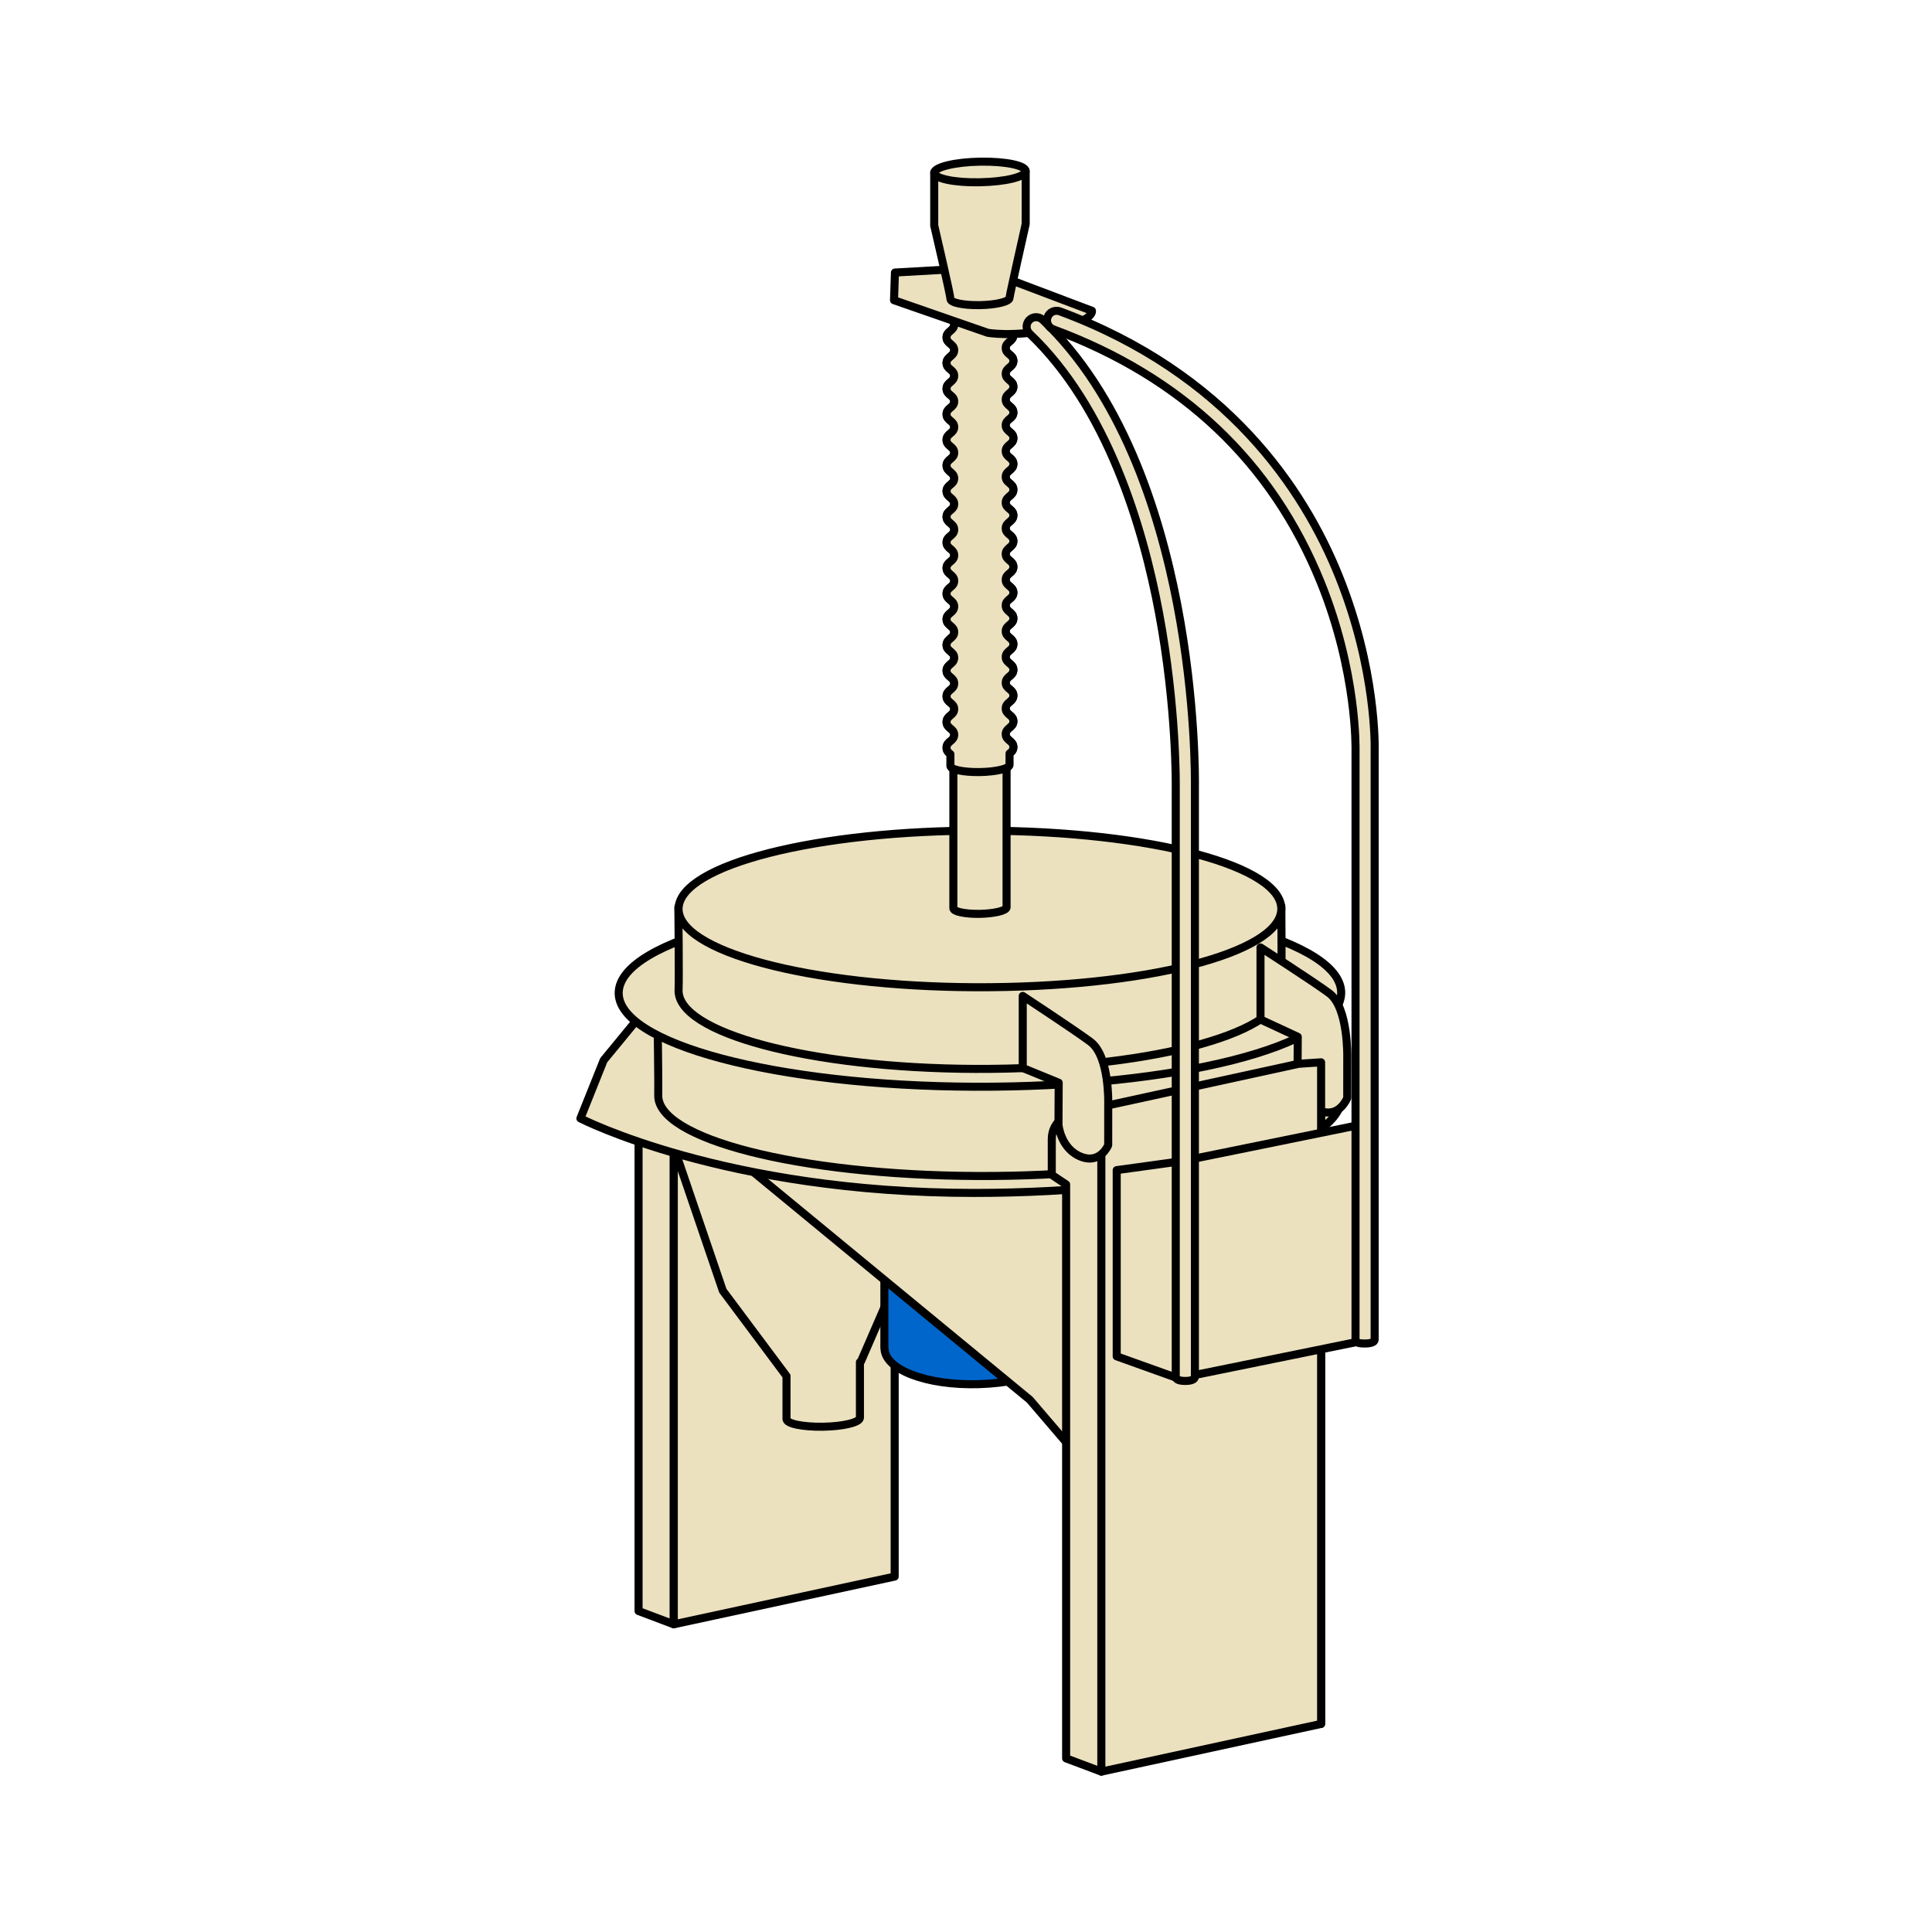 <?xml version="1.0" encoding="UTF-8" standalone="no"?><!DOCTYPE svg PUBLIC "-//W3C//DTD SVG 1.1//EN" "http://www.w3.org/Graphics/SVG/1.1/DTD/svg11.dtd"><svg width="100%" height="100%" viewBox="0 0 120 120" version="1.1" xmlns="http://www.w3.org/2000/svg" xmlns:xlink="http://www.w3.org/1999/xlink" xml:space="preserve" style="fill-rule:evenodd;clip-rule:evenodd;stroke-linecap:round;stroke-linejoin:round;stroke-miterlimit:10;"><rect id="Stroje" x="-942.988" y="-909.961" width="1280" height="1380" style="fill:none;"/><g><g><g><rect x="-60.283" y="-29.961" width="242" height="200" style="fill:none;"/><g><g><path d="M39.662,59.811l2.189,0.824l0,40.254l-2.189,-0.825l0,-40.253Z" style="fill:#ebe1bf;fill-rule:nonzero;stroke:#000;stroke-width:0.5px;"/><path d="M55.57,57.673l-13.72,2.962l0,40.253l13.72,-2.964l0,-40.251Z" style="fill:#ebe1bf;fill-rule:nonzero;stroke:#000;stroke-width:0.5px;"/><path d="M56.43,71.191l0.169,-0.619l-14.741,0.688l3.038,8.909l3.955,5.298l0,2.676l0.004,0c-0.004,0.285 1.004,0.492 2.255,0.474c1.279,-0.02 2.291,-0.268 2.3,-0.555l0,-0.011l0.002,0l0,-3.448c0.044,-0.031 0.066,-0.047 0.066,-0.047l2.274,-5.245l2.25,-8.19l-1.572,0.07Z" style="fill:#ebe1bf;fill-rule:nonzero;stroke:#000;stroke-width:0.5px;"/><path d="M66.803,77.277l-11.873,0.9l0,5.552l0.009,0c-0.011,1.339 2.617,2.341 5.872,2.243c3.322,-0.101 5.965,-1.274 5.989,-2.63c0,-0.013 -0.004,-0.025 -0.004,-0.04l0.007,0l0,-6.025Z" style="fill:#06c;fill-rule:nonzero;stroke:#000;stroke-width:0.5px;"/><path d="M66.811,90.269l-2.849,-3.328l-18.113,-14.921l27.198,0.061l-6.236,18.188Z" style="fill:#ebe1bf;fill-rule:nonzero;stroke:#000;stroke-width:0.5px;"/><path d="M61.11,62.139c-4.912,-0.008 -21.462,1.098 -21.462,1.098l-2.151,2.616l-1.447,3.613c0,0 8.968,4.629 24.454,4.629c12.6,0 22.674,-2.601 22.839,-5.918c0.169,-3.312 -9.628,-6.013 -22.233,-6.038" style="fill:#ebe1bf;fill-rule:nonzero;"/><path d="M61.11,62.139c-4.912,-0.008 -21.462,1.098 -21.462,1.098l-2.151,2.616l-1.447,3.613c0,0 8.968,4.629 24.454,4.629c12.6,0 22.674,-2.601 22.839,-5.918c0.169,-3.312 -9.628,-6.013 -22.233,-6.038Z" style="fill:none;stroke:#000;stroke-width:0.5px;"/><path d="M80.987,63.093l-40.146,-0.008c0,0 0.064,4.499 0.044,4.901c-0.145,2.747 8.721,5.007 19.761,5.057c11.245,0.054 20.228,-2.134 20.37,-4.893c0.146,-2.756 -0.029,-5.057 -0.029,-5.057Z" style="fill:#ebe1bf;fill-rule:nonzero;stroke:#000;stroke-width:0.5px;"/><path d="M61.118,55.844c-12.344,-0.035 -22.516,2.535 -22.688,5.755c-0.163,3.214 9.745,5.854 22.09,5.9c12.572,0.05 22.618,-2.526 22.781,-5.759c0.169,-3.229 -9.607,-5.865 -22.183,-5.896" style="fill:#ebe1bf;fill-rule:nonzero;"/><path d="M61.118,55.844c-12.344,-0.035 -22.516,2.535 -22.688,5.755c-0.163,3.214 9.745,5.854 22.09,5.9c12.572,0.05 22.618,-2.526 22.781,-5.759c0.169,-3.229 -9.607,-5.865 -22.183,-5.896Z" style="fill:none;stroke:#000;stroke-width:0.5px;"/><path d="M42.135,56.346c0,0 0.046,4.538 0.013,5.121c-0.134,2.682 8.132,4.884 18.429,4.925c10.487,0.038 18.87,-2.109 19.006,-4.807c0.035,-0.722 0.004,-5.302 0.004,-5.302l-37.452,0.063Z" style="fill:#ebe1bf;fill-rule:nonzero;stroke:#000;stroke-width:0.5px;"/><path d="M61.077,51.593c-10.299,-0.031 -18.785,2.116 -18.929,4.799c-0.134,2.684 8.132,4.887 18.428,4.927c10.488,0.04 18.871,-2.107 19.007,-4.803c0.138,-2.699 -8.015,-4.896 -18.506,-4.923" style="fill:#ebe1bf;fill-rule:nonzero;"/><path d="M61.077,51.593c-10.299,-0.031 -18.785,2.116 -18.929,4.799c-0.134,2.684 8.132,4.887 18.428,4.927c10.488,0.04 18.871,-2.107 19.007,-4.803c0.138,-2.699 -8.015,-4.896 -18.506,-4.923Z" style="fill:none;stroke:#000;stroke-width:0.5px;"/><path d="M62.52,47.537l-3.305,0.136l0,8.744l0.002,0c-0.005,0.205 0.73,0.358 1.635,0.345c0.926,-0.02 1.66,-0.2 1.668,-0.404l-0.002,-0.007l0.002,0l0,-8.814Z" style="fill:#ebe1bf;fill-rule:nonzero;stroke:#000;stroke-width:0.5px;"/><path d="M59.265,18.599c-0.053,0.389 -0.472,0.369 -0.472,0.768c0,0.395 0.474,0.395 0.474,0.789c0,0.399 -0.474,0.399 -0.474,0.799c0,0.399 0.474,0.399 0.474,0.792c0,0.401 -0.474,0.401 -0.474,0.8c0,0.4 0.474,0.4 0.474,0.793c0,0.4 -0.474,0.4 -0.474,0.801c0,0.4 0.474,0.4 0.474,0.793c0,0.395 -0.474,0.395 -0.474,0.797c0,0.397 0.474,0.397 0.474,0.795c0,0.394 -0.474,0.394 -0.474,0.798c0,0.397 0.474,0.397 0.474,0.796c0,0.394 -0.474,0.394 -0.474,0.793c0,0.402 0.474,0.402 0.474,0.801c0,0.393 -0.474,0.393 -0.474,0.791c0,0.399 0.474,0.399 0.474,0.799c0,0.397 -0.474,0.397 -0.474,0.791c0,0.404 0.474,0.404 0.474,0.802c0,0.399 -0.474,0.399 -0.474,0.792c0,0.4 0.474,0.4 0.474,0.799c0,0.4 -0.474,0.4 -0.474,0.793c0,0.4 0.474,0.4 0.474,0.799c0,0.397 -0.474,0.397 -0.474,0.795c0,0.398 0.474,0.398 0.474,0.798c0,0.397 -0.474,0.397 -0.474,0.795c0,0.395 0.474,0.395 0.474,0.794c0,0.4 -0.474,0.4 -0.474,0.802c0,0.393 0.474,0.393 0.474,0.792c0,0.402 -0.474,0.402 -0.474,0.799c0,0.398 0.474,0.398 0.474,0.796c0,0.4 -0.474,0.4 -0.474,0.797c0,0.4 0.474,0.4 0.474,0.795c0,0.399 -0.474,0.399 -0.474,0.801c0,0.4 0.474,0.4 0.474,0.793c0,0.399 -0.474,0.399 -0.474,0.801c0,0.399 0.422,0.373 0.472,0.768c0.009,0.05 -0.182,0.266 -0.132,0.266c0.053,0 0.046,-0.473 0.099,-0.475c0.05,0 0.054,0.472 0.104,0.47c0.052,0 0.046,-0.47 0.098,-0.47c0.051,-0.002 0.057,0.47 0.107,0.468c0.051,0 0.044,-0.47 0.097,-0.47c0.05,0 0.055,0.468 0.106,0.468c0.048,0 0.044,-0.468 0.094,-0.47c0.05,0 0.057,0.468 0.107,0.468c0.05,0 0.046,-0.47 0.097,-0.47c0.048,0 0.053,0.47 0.103,0.47c0.053,0 0.046,-0.472 0.099,-0.472c0.048,0 0.055,0.472 0.107,0.47c0.05,0 0.046,-0.473 0.098,-0.473c0.05,-0.002 0.054,0.471 0.105,0.471c0.052,0 0.048,-0.473 0.098,-0.475c0.05,0 0.055,0.475 0.105,0.475c0.051,0 0.046,-0.475 0.098,-0.477c0.05,0 0.056,0.474 0.107,0.474c0.05,-0.002 0.046,-0.476 0.096,-0.476c0.053,0 0.057,0.474 0.108,0.474c0.051,-0.001 0.046,-0.476 0.097,-0.476c0.052,0 0.056,0.475 0.109,0.475c0.05,0 0.046,-0.477 0.094,-0.48c0.053,0 0.058,0.478 0.11,0.478c0.051,0 0.047,-0.478 0.097,-0.48c0.05,0 0.057,0.478 0.109,0.478c0.049,-0.002 0.046,-0.48 0.095,-0.48c0.051,0 0.055,0.478 0.105,0.478c0.053,0 0.049,-0.48 0.101,-0.48c0.048,-0.002 0.055,0.478 0.106,0.478c0.05,0 0.046,-0.48 0.099,-0.48c0.05,-0.001 0.054,0.478 0.107,0.478c0.052,0 0.048,-0.479 0.1,-0.479c0.052,0 0.054,0.479 0.109,0.476c0.05,0 -0.143,-0.219 -0.136,-0.27c0.052,-0.395 0.475,-0.37 0.475,-0.765c0,-0.402 -0.478,-0.402 -0.478,-0.802c0,-0.399 0.478,-0.399 0.478,-0.801c0,-0.393 -0.478,-0.393 -0.478,-0.797c0,-0.399 0.478,-0.399 0.478,-0.801c0,-0.397 -0.478,-0.397 -0.478,-0.793c0,-0.401 0.478,-0.401 0.478,-0.803c0,-0.402 -0.478,-0.402 -0.478,-0.798c0,-0.399 0.478,-0.399 0.478,-0.799c0,-0.402 -0.478,-0.402 -0.478,-0.801c0,-0.395 0.478,-0.395 0.478,-0.797c0,-0.4 -0.478,-0.4 -0.478,-0.803c0,-0.398 0.478,-0.398 0.478,-0.797c0,-0.4 -0.478,-0.4 -0.478,-0.799c0,-0.404 0.478,-0.404 0.478,-0.8c0,-0.399 -0.478,-0.399 -0.478,-0.799c0,-0.401 0.478,-0.401 0.478,-0.801c0,-0.397 -0.478,-0.397 -0.478,-0.799c0,-0.4 0.478,-0.4 0.478,-0.803c0,-0.397 -0.478,-0.397 -0.478,-0.79c0,-0.401 0.478,-0.401 0.478,-0.805c0,-0.402 -0.478,-0.402 -0.478,-0.797c0,-0.397 0.478,-0.397 0.478,-0.799c0,-0.4 -0.478,-0.4 -0.478,-0.803c0,-0.394 0.478,-0.394 0.478,-0.797c0,-0.4 -0.478,-0.4 -0.478,-0.802c0,-0.397 0.478,-0.397 0.478,-0.794c0,-0.402 -0.478,-0.402 -0.478,-0.804c0,-0.404 0.478,-0.404 0.478,-0.799c0,-0.4 -0.478,-0.4 -0.478,-0.8c0,-0.402 0.478,-0.402 0.478,-0.804c0,-0.397 -0.478,-0.397 -0.478,-0.798c0,-0.398 0.478,-0.398 0.478,-0.802c0,-0.399 -0.478,-0.399 -0.478,-0.796c0,-0.402 0.478,-0.402 0.478,-0.804c0,-0.402 -0.423,-0.372 -0.475,-0.77c-0.007,-0.054 0.175,-0.266 0.125,-0.263c-0.049,0.002 -0.031,0.473 -0.084,0.475c-0.05,0.002 -0.068,-0.467 -0.118,-0.465c-0.053,0.002 -0.032,0.472 -0.084,0.473c-0.05,0.004 -0.07,-0.466 -0.119,-0.466c-0.052,0.002 -0.032,0.474 -0.085,0.478c-0.049,0.003 -0.068,-0.472 -0.118,-0.47c-0.051,0.002 -0.029,0.477 -0.082,0.479c-0.05,0.004 -0.069,-0.472 -0.119,-0.47c-0.05,0 -0.032,0.479 -0.082,0.481c-0.05,0.002 -0.071,-0.478 -0.119,-0.476c-0.053,0.002 -0.033,0.48 -0.084,0.482c-0.05,0.002 -0.07,-0.475 -0.121,-0.473c-0.052,0.002 -0.034,0.48 -0.083,0.481c-0.051,0.002 -0.072,-0.479 -0.122,-0.475c-0.051,0.002 -0.031,0.481 -0.084,0.481c-0.048,0.002 -0.068,-0.474 -0.119,-0.47c-0.05,0.002 -0.032,0.477 -0.081,0.479c-0.051,0.002 -0.072,-0.473 -0.122,-0.471c-0.052,0.005 -0.031,0.477 -0.082,0.479c-0.054,0 -0.07,-0.47 -0.123,-0.469c-0.05,0.004 -0.031,0.474 -0.081,0.476c-0.053,0.004 -0.072,-0.467 -0.124,-0.465c-0.05,0 -0.029,0.473 -0.082,0.475c-0.051,0.004 -0.071,-0.471 -0.121,-0.469c-0.053,0.002 -0.033,0.477 -0.084,0.479c-0.052,0.002 -0.07,-0.472 -0.121,-0.468c-0.052,0.002 -0.032,0.477 -0.082,0.479c-0.051,0.002 -0.073,-0.473 -0.121,-0.471c-0.053,0 -0.035,0.477 -0.084,0.479c-0.052,0 -0.073,-0.476 -0.123,-0.472c-0.052,0.001 -0.033,0.477 -0.083,0.479c-0.053,0.002 -0.074,-0.476 -0.125,-0.476c-0.051,0.002 -0.033,0.484 -0.083,0.486c-0.052,0.001 -0.082,0.006 -0.033,-0.012c0.071,-0.026 0.059,-0.237 0.05,-0.187Z" style="fill:none;stroke:#000;stroke-width:0.5px;"/><path d="M62.468,18.446c0.011,0.073 0.033,0.121 0.063,0.176c0.016,-0.075 0.02,-0.251 0.035,-0.355c-0.041,0.063 -0.102,0.146 -0.098,0.179" style="fill:#ebe1bf;fill-rule:nonzero;"/><path d="M62.468,18.446c0.011,0.073 0.033,0.121 0.063,0.176c0.016,-0.075 0.02,-0.251 0.035,-0.355c-0.041,0.063 -0.102,0.146 -0.098,0.179Z" style="fill:none;stroke:#000;stroke-width:0.5px;"/><path d="M62.593,18.183c-0.012,0 -0.022,0.033 -0.026,0.084c0.026,-0.051 0.048,-0.084 0.026,-0.084" style="fill:#ebe1bf;fill-rule:nonzero;"/><path d="M62.593,18.183c-0.012,0 -0.022,0.033 -0.026,0.084c0.026,-0.051 0.048,-0.084 0.026,-0.084Z" style="fill:none;stroke:#000;stroke-width:0.5px;"/><path d="M62.943,20.817c0,-0.4 -0.477,-0.4 -0.477,-0.797c0,-0.402 0.477,-0.402 0.477,-0.804c0,-0.328 -0.281,-0.372 -0.413,-0.594c-0.004,0.021 -0.01,0.035 -0.02,0.035c-0.05,0.003 -0.07,-0.466 -0.12,-0.463c-0.051,0.002 -0.031,0.47 -0.084,0.472c-0.05,0.004 -0.068,-0.466 -0.118,-0.466c-0.053,0.002 -0.032,0.474 -0.084,0.479c-0.05,0.002 -0.07,-0.474 -0.12,-0.472c-0.049,0.003 -0.029,0.478 -0.081,0.48c-0.051,0.005 -0.069,-0.473 -0.119,-0.471c-0.051,0 -0.031,0.48 -0.082,0.481c-0.05,0.002 -0.071,-0.477 -0.12,-0.475c-0.051,0.003 -0.033,0.479 -0.083,0.481c-0.051,0.003 -0.071,-0.474 -0.121,-0.472c-0.053,0.002 -0.033,0.479 -0.084,0.481c-0.05,0.002 -0.07,-0.479 -0.121,-0.475c-0.05,0.003 -0.032,0.481 -0.083,0.481c-0.049,0.003 -0.07,-0.474 -0.12,-0.47c-0.051,0.002 -0.031,0.477 -0.082,0.479c-0.05,0.002 -0.07,-0.473 -0.121,-0.471c-0.052,0.004 -0.032,0.477 -0.081,0.48c-0.055,0 -0.072,-0.472 -0.124,-0.47c-0.051,0.005 -0.032,0.474 -0.082,0.476c-0.052,0.003 -0.071,-0.467 -0.123,-0.465c-0.05,0 -0.029,0.472 -0.081,0.475c-0.053,0.004 -0.072,-0.471 -0.123,-0.468c-0.051,0.002 -0.033,0.476 -0.083,0.478c-0.052,0.002 -0.071,-0.472 -0.121,-0.468c-0.053,0.001 -0.031,0.477 -0.082,0.479c-0.052,0.002 -0.072,-0.473 -0.121,-0.471c-0.052,0 -0.036,0.477 -0.084,0.48c-0.052,0 -0.073,-0.478 -0.123,-0.474c-0.053,0.002 -0.034,0.478 -0.084,0.479c-0.052,0.002 -0.073,-0.475 -0.123,-0.475c-0.053,0.003 -0.033,0.484 -0.084,0.486c-0.052,0.002 -0.081,0.006 -0.033,-0.012c0.071,-0.026 0.058,-0.237 0.049,-0.186c-0.051,0.388 -0.472,0.367 -0.472,0.766c0,0.397 0.475,0.397 0.475,0.79c0,0.399 -0.475,0.399 -0.475,0.799c0,0.399 0.475,0.399 0.475,0.793c0,0.399 -0.475,0.399 -0.475,0.799c0,0.399 0.475,0.399 0.475,0.792c0,0.401 -0.475,0.401 -0.475,0.803c0,0.399 0.475,0.399 0.475,0.792c0,0.395 -0.475,0.395 -0.475,0.797c0,0.398 0.475,0.398 0.475,0.795c0,0.393 -0.475,0.393 -0.475,0.797c0,0.397 0.475,0.397 0.475,0.797c0,0.394 -0.475,0.394 -0.475,0.793c0,0.402 0.475,0.402 0.475,0.802c0,0.393 -0.475,0.393 -0.475,0.79c0,0.4 0.475,0.4 0.475,0.799c0,0.398 -0.475,0.398 -0.475,0.791c0,0.404 0.475,0.404 0.475,0.801c0,0.399 -0.475,0.399 -0.475,0.794c0,0.399 0.475,0.399 0.475,0.799c0,0.399 -0.475,0.399 -0.475,0.792c0,0.4 0.475,0.4 0.475,0.799c0,0.398 -0.475,0.398 -0.475,0.795c0,0.398 0.475,0.398 0.475,0.797c0,0.398 -0.475,0.398 -0.475,0.796c0,0.395 0.475,0.395 0.475,0.795c0,0.399 -0.475,0.399 -0.475,0.801c0,0.393 0.475,0.393 0.475,0.793c0,0.401 -0.475,0.401 -0.475,0.799c0,0.397 0.475,0.397 0.475,0.794c0,0.4 -0.475,0.4 -0.475,0.797c0,0.4 0.475,0.4 0.475,0.796c0,0.4 -0.475,0.4 -0.475,0.801c0,0.4 0.475,0.4 0.475,0.793c0,0.4 -0.475,0.4 -0.475,0.801c0,0.211 0.119,0.308 0.239,0.402l0,0.736l0.002,0c-0.002,0.222 0.809,0.394 1.818,0.379c1.029,-0.017 1.846,-0.213 1.853,-0.446l-0.002,-0.008l0.002,0l0,-0.701c0.12,-0.096 0.239,-0.188 0.239,-0.397c0,-0.402 -0.477,-0.402 -0.477,-0.801c0,-0.4 0.477,-0.4 0.477,-0.801c0,-0.395 -0.477,-0.395 -0.477,-0.798c0,-0.4 0.477,-0.4 0.477,-0.802c0,-0.397 -0.477,-0.397 -0.477,-0.792c0,-0.402 0.477,-0.402 0.477,-0.804c0,-0.401 -0.477,-0.401 -0.477,-0.797c0,-0.399 0.477,-0.399 0.477,-0.799c0,-0.401 -0.477,-0.401 -0.477,-0.801c0,-0.395 0.477,-0.395 0.477,-0.797c0,-0.399 -0.477,-0.399 -0.477,-0.803c0,-0.398 0.477,-0.398 0.477,-0.797c0,-0.4 -0.477,-0.4 -0.477,-0.799c0,-0.404 0.477,-0.404 0.477,-0.8c0,-0.4 -0.477,-0.4 -0.477,-0.799c0,-0.402 0.477,-0.402 0.477,-0.802c0,-0.397 -0.477,-0.397 -0.477,-0.799c0,-0.399 0.477,-0.399 0.477,-0.803c0,-0.395 -0.477,-0.395 -0.477,-0.788c0,-0.402 0.477,-0.402 0.477,-0.806c0,-0.401 -0.477,-0.401 -0.477,-0.797c0,-0.397 0.477,-0.397 0.477,-0.799c0,-0.399 -0.477,-0.399 -0.477,-0.803c0,-0.393 0.477,-0.393 0.477,-0.797c0,-0.4 -0.477,-0.4 -0.477,-0.801c0,-0.399 0.477,-0.399 0.477,-0.796c0,-0.402 -0.477,-0.402 -0.477,-0.803c0,-0.404 0.477,-0.404 0.477,-0.8c0,-0.399 -0.477,-0.399 -0.477,-0.799c0,-0.401 0.477,-0.401 0.477,-0.805c0,-0.395 -0.477,-0.395 -0.477,-0.797c0,-0.397 0.477,-0.397 0.477,-0.801" style="fill:#ebe1bf;fill-rule:nonzero;"/><path d="M62.943,20.817c0,-0.4 -0.477,-0.4 -0.477,-0.797c0,-0.402 0.477,-0.402 0.477,-0.804c0,-0.328 -0.281,-0.372 -0.413,-0.594c-0.004,0.021 -0.01,0.035 -0.02,0.035c-0.05,0.003 -0.07,-0.466 -0.12,-0.463c-0.051,0.002 -0.031,0.47 -0.084,0.472c-0.05,0.004 -0.068,-0.466 -0.118,-0.466c-0.053,0.002 -0.032,0.474 -0.084,0.479c-0.05,0.002 -0.07,-0.474 -0.12,-0.472c-0.049,0.003 -0.029,0.478 -0.081,0.48c-0.051,0.005 -0.069,-0.473 -0.119,-0.471c-0.051,0 -0.031,0.48 -0.082,0.481c-0.05,0.002 -0.071,-0.477 -0.12,-0.475c-0.051,0.003 -0.033,0.479 -0.083,0.481c-0.051,0.003 -0.071,-0.474 -0.121,-0.472c-0.053,0.002 -0.033,0.479 -0.084,0.481c-0.05,0.002 -0.07,-0.479 -0.121,-0.475c-0.05,0.003 -0.032,0.481 -0.083,0.481c-0.049,0.003 -0.07,-0.474 -0.12,-0.47c-0.051,0.002 -0.031,0.477 -0.082,0.479c-0.05,0.002 -0.07,-0.473 -0.121,-0.471c-0.052,0.004 -0.032,0.477 -0.081,0.48c-0.055,0 -0.072,-0.472 -0.124,-0.47c-0.051,0.005 -0.032,0.474 -0.082,0.476c-0.052,0.003 -0.071,-0.467 -0.123,-0.465c-0.05,0 -0.029,0.472 -0.081,0.475c-0.053,0.004 -0.072,-0.471 -0.123,-0.468c-0.051,0.002 -0.033,0.476 -0.083,0.478c-0.052,0.002 -0.071,-0.472 -0.121,-0.468c-0.053,0.001 -0.031,0.477 -0.082,0.479c-0.052,0.002 -0.072,-0.473 -0.121,-0.471c-0.052,0 -0.036,0.477 -0.084,0.48c-0.052,0 -0.073,-0.478 -0.123,-0.474c-0.053,0.002 -0.034,0.478 -0.084,0.479c-0.052,0.002 -0.073,-0.475 -0.123,-0.475c-0.053,0.003 -0.033,0.484 -0.084,0.486c-0.052,0.002 -0.081,0.006 -0.033,-0.012c0.071,-0.026 0.058,-0.237 0.049,-0.186c-0.051,0.388 -0.472,0.367 -0.472,0.766c0,0.397 0.475,0.397 0.475,0.79c0,0.399 -0.475,0.399 -0.475,0.799c0,0.399 0.475,0.399 0.475,0.793c0,0.399 -0.475,0.399 -0.475,0.799c0,0.399 0.475,0.399 0.475,0.792c0,0.401 -0.475,0.401 -0.475,0.803c0,0.399 0.475,0.399 0.475,0.792c0,0.395 -0.475,0.395 -0.475,0.797c0,0.398 0.475,0.398 0.475,0.795c0,0.393 -0.475,0.393 -0.475,0.797c0,0.397 0.475,0.397 0.475,0.797c0,0.394 -0.475,0.394 -0.475,0.793c0,0.402 0.475,0.402 0.475,0.802c0,0.393 -0.475,0.393 -0.475,0.79c0,0.4 0.475,0.4 0.475,0.799c0,0.398 -0.475,0.398 -0.475,0.791c0,0.404 0.475,0.404 0.475,0.801c0,0.399 -0.475,0.399 -0.475,0.794c0,0.399 0.475,0.399 0.475,0.799c0,0.399 -0.475,0.399 -0.475,0.792c0,0.4 0.475,0.4 0.475,0.799c0,0.398 -0.475,0.398 -0.475,0.795c0,0.398 0.475,0.398 0.475,0.797c0,0.398 -0.475,0.398 -0.475,0.796c0,0.395 0.475,0.395 0.475,0.795c0,0.399 -0.475,0.399 -0.475,0.801c0,0.393 0.475,0.393 0.475,0.793c0,0.401 -0.475,0.401 -0.475,0.799c0,0.397 0.475,0.397 0.475,0.794c0,0.4 -0.475,0.4 -0.475,0.797c0,0.4 0.475,0.4 0.475,0.796c0,0.4 -0.475,0.4 -0.475,0.801c0,0.4 0.475,0.4 0.475,0.793c0,0.4 -0.475,0.4 -0.475,0.801c0,0.211 0.119,0.308 0.239,0.402l0,0.736l0.002,0c-0.002,0.222 0.809,0.394 1.818,0.379c1.029,-0.017 1.846,-0.213 1.853,-0.446l-0.002,-0.008l0.002,0l0,-0.701c0.12,-0.096 0.239,-0.188 0.239,-0.397c0,-0.402 -0.477,-0.402 -0.477,-0.801c0,-0.4 0.477,-0.4 0.477,-0.801c0,-0.395 -0.477,-0.395 -0.477,-0.798c0,-0.4 0.477,-0.4 0.477,-0.802c0,-0.397 -0.477,-0.397 -0.477,-0.792c0,-0.402 0.477,-0.402 0.477,-0.804c0,-0.401 -0.477,-0.401 -0.477,-0.797c0,-0.399 0.477,-0.399 0.477,-0.799c0,-0.401 -0.477,-0.401 -0.477,-0.801c0,-0.395 0.477,-0.395 0.477,-0.797c0,-0.399 -0.477,-0.399 -0.477,-0.803c0,-0.398 0.477,-0.398 0.477,-0.797c0,-0.4 -0.477,-0.4 -0.477,-0.799c0,-0.404 0.477,-0.404 0.477,-0.8c0,-0.4 -0.477,-0.4 -0.477,-0.799c0,-0.402 0.477,-0.402 0.477,-0.802c0,-0.397 -0.477,-0.397 -0.477,-0.799c0,-0.399 0.477,-0.399 0.477,-0.803c0,-0.395 -0.477,-0.395 -0.477,-0.788c0,-0.402 0.477,-0.402 0.477,-0.806c0,-0.401 -0.477,-0.401 -0.477,-0.797c0,-0.397 0.477,-0.397 0.477,-0.799c0,-0.399 -0.477,-0.399 -0.477,-0.803c0,-0.393 0.477,-0.393 0.477,-0.797c0,-0.4 -0.477,-0.4 -0.477,-0.801c0,-0.399 0.477,-0.399 0.477,-0.796c0,-0.402 -0.477,-0.402 -0.477,-0.803c0,-0.404 0.477,-0.404 0.477,-0.8c0,-0.399 -0.477,-0.399 -0.477,-0.799c0,-0.401 0.477,-0.401 0.477,-0.805c0,-0.395 -0.477,-0.395 -0.477,-0.797c0,-0.397 0.477,-0.397 0.477,-0.801Z" style="fill:none;stroke:#000;stroke-width:0.5px;"/><path d="M65.328,70.773c0,-2.079 3.079,-1.841 3.079,-1.841l0,41.107l-2.188,-0.822l0,-35.649l-0.891,-0.596l0,-2.199Z" style="fill:#ebe1bf;fill-rule:nonzero;stroke:#000;stroke-width:0.5px;"/><path d="M78.978,67.811c0,-2.084 3.078,-1.842 3.078,-1.842l0,41.107l-2.189,-0.826l0,-35.65l-0.889,-0.592l0,-2.197Z" style="fill:#ebe1bf;fill-rule:nonzero;stroke:#000;stroke-width:0.5px;"/><path d="M55.529,18.647l5.82,2.022c0,0 1.489,0.283 4.07,-0.215c2.583,-0.497 2.403,-1.15 2.403,-1.15l-4.868,-1.84l-4.16,-0.718l-3.207,0.182l-0.058,1.719Z" style="fill:#ebe1bf;fill-rule:nonzero;stroke:#000;stroke-width:0.5px;"/><path d="M63.708,10.683l-5.682,0.015l0,3.321l0.004,0c-0.002,0.022 0.007,0.04 0.015,0.068c0.119,0.512 0.994,4.272 0.988,4.478c-0.009,0.233 0.805,0.404 1.818,0.388c1.029,-0.017 1.847,-0.219 1.854,-0.45c0.005,-0.164 0.903,-4.142 0.993,-4.546c0.004,-0.015 0.01,-0.025 0.01,-0.041l-0.002,-0.013l0.002,0l0,-3.22Z" style="fill:#ebe1bf;fill-rule:nonzero;stroke:#000;stroke-width:0.5px;"/><path d="M60.882,10.041c-1.558,0.024 -2.841,0.334 -2.851,0.686c-0.011,0.358 1.249,0.626 2.809,0.594c1.592,-0.027 2.854,-0.335 2.867,-0.69c0.009,-0.352 -1.235,-0.615 -2.825,-0.59" style="fill:#ebe1bf;fill-rule:nonzero;"/><path d="M60.882,10.041c-1.558,0.024 -2.841,0.334 -2.851,0.686c-0.011,0.358 1.249,0.626 2.809,0.594c1.592,-0.027 2.854,-0.335 2.867,-0.69c0.009,-0.352 -1.235,-0.615 -2.825,-0.59Z" style="fill:none;stroke:#000;stroke-width:0.5px;"/><path d="M78.292,58.848l0,4.475l2.314,1.074l-0.015,2.61c0,0 0.133,1.538 1.469,2.013c1.144,0.404 1.619,-0.821 1.619,-0.821l0.002,-2.5c0,0 0.078,-3.108 -1.111,-3.999c-0.836,-0.632 -4.278,-2.852 -4.278,-2.852Z" style="fill:#ebe1bf;fill-rule:nonzero;stroke:#000;stroke-width:0.5px;"/><path d="M82.056,65.982l-1.394,0.092l-13.47,2.937l1.215,-0.062l0,41.09l13.649,-2.963l0,-41.094Z" style="fill:#ebe1bf;fill-rule:nonzero;stroke:#000;stroke-width:0.5px;"/><path d="M69.361,72.679l3.789,-0.521l0,13.445l-3.789,-1.357l0,-11.567Z" style="fill:#ebe1bf;fill-rule:nonzero;stroke:#000;stroke-width:0.5px;"/><path d="M85.02,69.756l-11.874,2.419l0,13.446l11.874,-2.419l0,-13.446Z" style="fill:#ebe1bf;fill-rule:nonzero;stroke:#000;stroke-width:0.5px;"/><path d="M73.623,85.773c-0.329,0 -0.595,-0.065 -0.595,-0.259l0,-36.614c0,-0.056 0.065,-4.91 -1.033,-10.799c-1.004,-5.391 -3.217,-12.782 -8.046,-17.377c-0.236,-0.229 -0.247,-0.602 -0.023,-0.841c0.228,-0.237 0.603,-0.244 0.84,-0.016c9.66,9.186 9.463,28.239 9.451,29.046l0,36.601c0,0.182 -0.266,0.259 -0.594,0.259" style="fill:#ebe1bf;fill-rule:nonzero;"/><path d="M73.623,85.773c-0.329,0 -0.595,-0.065 -0.595,-0.259l0,-36.614c0,-0.056 0.065,-4.91 -1.033,-10.799c-1.004,-5.391 -3.217,-12.782 -8.046,-17.377c-0.236,-0.229 -0.247,-0.602 -0.023,-0.841c0.228,-0.237 0.603,-0.244 0.84,-0.016c9.66,9.186 9.463,28.239 9.451,29.046l0,36.601c0,0.182 -0.266,0.259 -0.594,0.259Z" style="fill:none;stroke:#000;stroke-width:0.5px;"/><path d="M84.788,83.447c-0.329,0 -0.594,-0.027 -0.594,-0.233l0,-36.61c0.002,-0.065 0.104,-4.85 -2.163,-10.44c-3.025,-7.466 -8.615,-12.753 -16.611,-15.71c-0.31,-0.114 -0.467,-0.457 -0.352,-0.759c0.111,-0.312 0.457,-0.468 0.764,-0.356c10.387,3.841 15.152,11.051 17.318,16.421c2.347,5.816 2.237,10.658 2.232,10.86l0,36.594c0,0.156 -0.265,0.233 -0.594,0.233" style="fill:#ebe1bf;fill-rule:nonzero;"/><path d="M84.788,83.447c-0.329,0 -0.594,-0.027 -0.594,-0.233l0,-36.61c0.002,-0.065 0.104,-4.85 -2.163,-10.44c-3.025,-7.466 -8.615,-12.753 -16.611,-15.71c-0.31,-0.114 -0.467,-0.457 -0.352,-0.759c0.111,-0.312 0.457,-0.468 0.764,-0.356c10.387,3.841 15.152,11.051 17.318,16.421c2.347,5.816 2.237,10.658 2.232,10.86l0,36.594c0,0.156 -0.265,0.233 -0.594,0.233Z" style="fill:none;stroke:#000;stroke-width:0.5px;"/><path d="M63.524,61.859l0,4.475l2.233,0.914l-0.013,2.615c0,0 0.131,1.537 1.468,2.011c1.145,0.406 1.62,-0.744 1.62,-0.744l0.002,-2.575c0,0 0.088,-2.954 -1.1,-3.843c-0.838,-0.632 -4.21,-2.853 -4.21,-2.853Z" style="fill:#ebe1bf;fill-rule:nonzero;stroke:#000;stroke-width:0.5px;"/></g></g></g></g></g><rect x="0.012" y="0.039" width="120" height="120" style="fill:none;"/></svg>